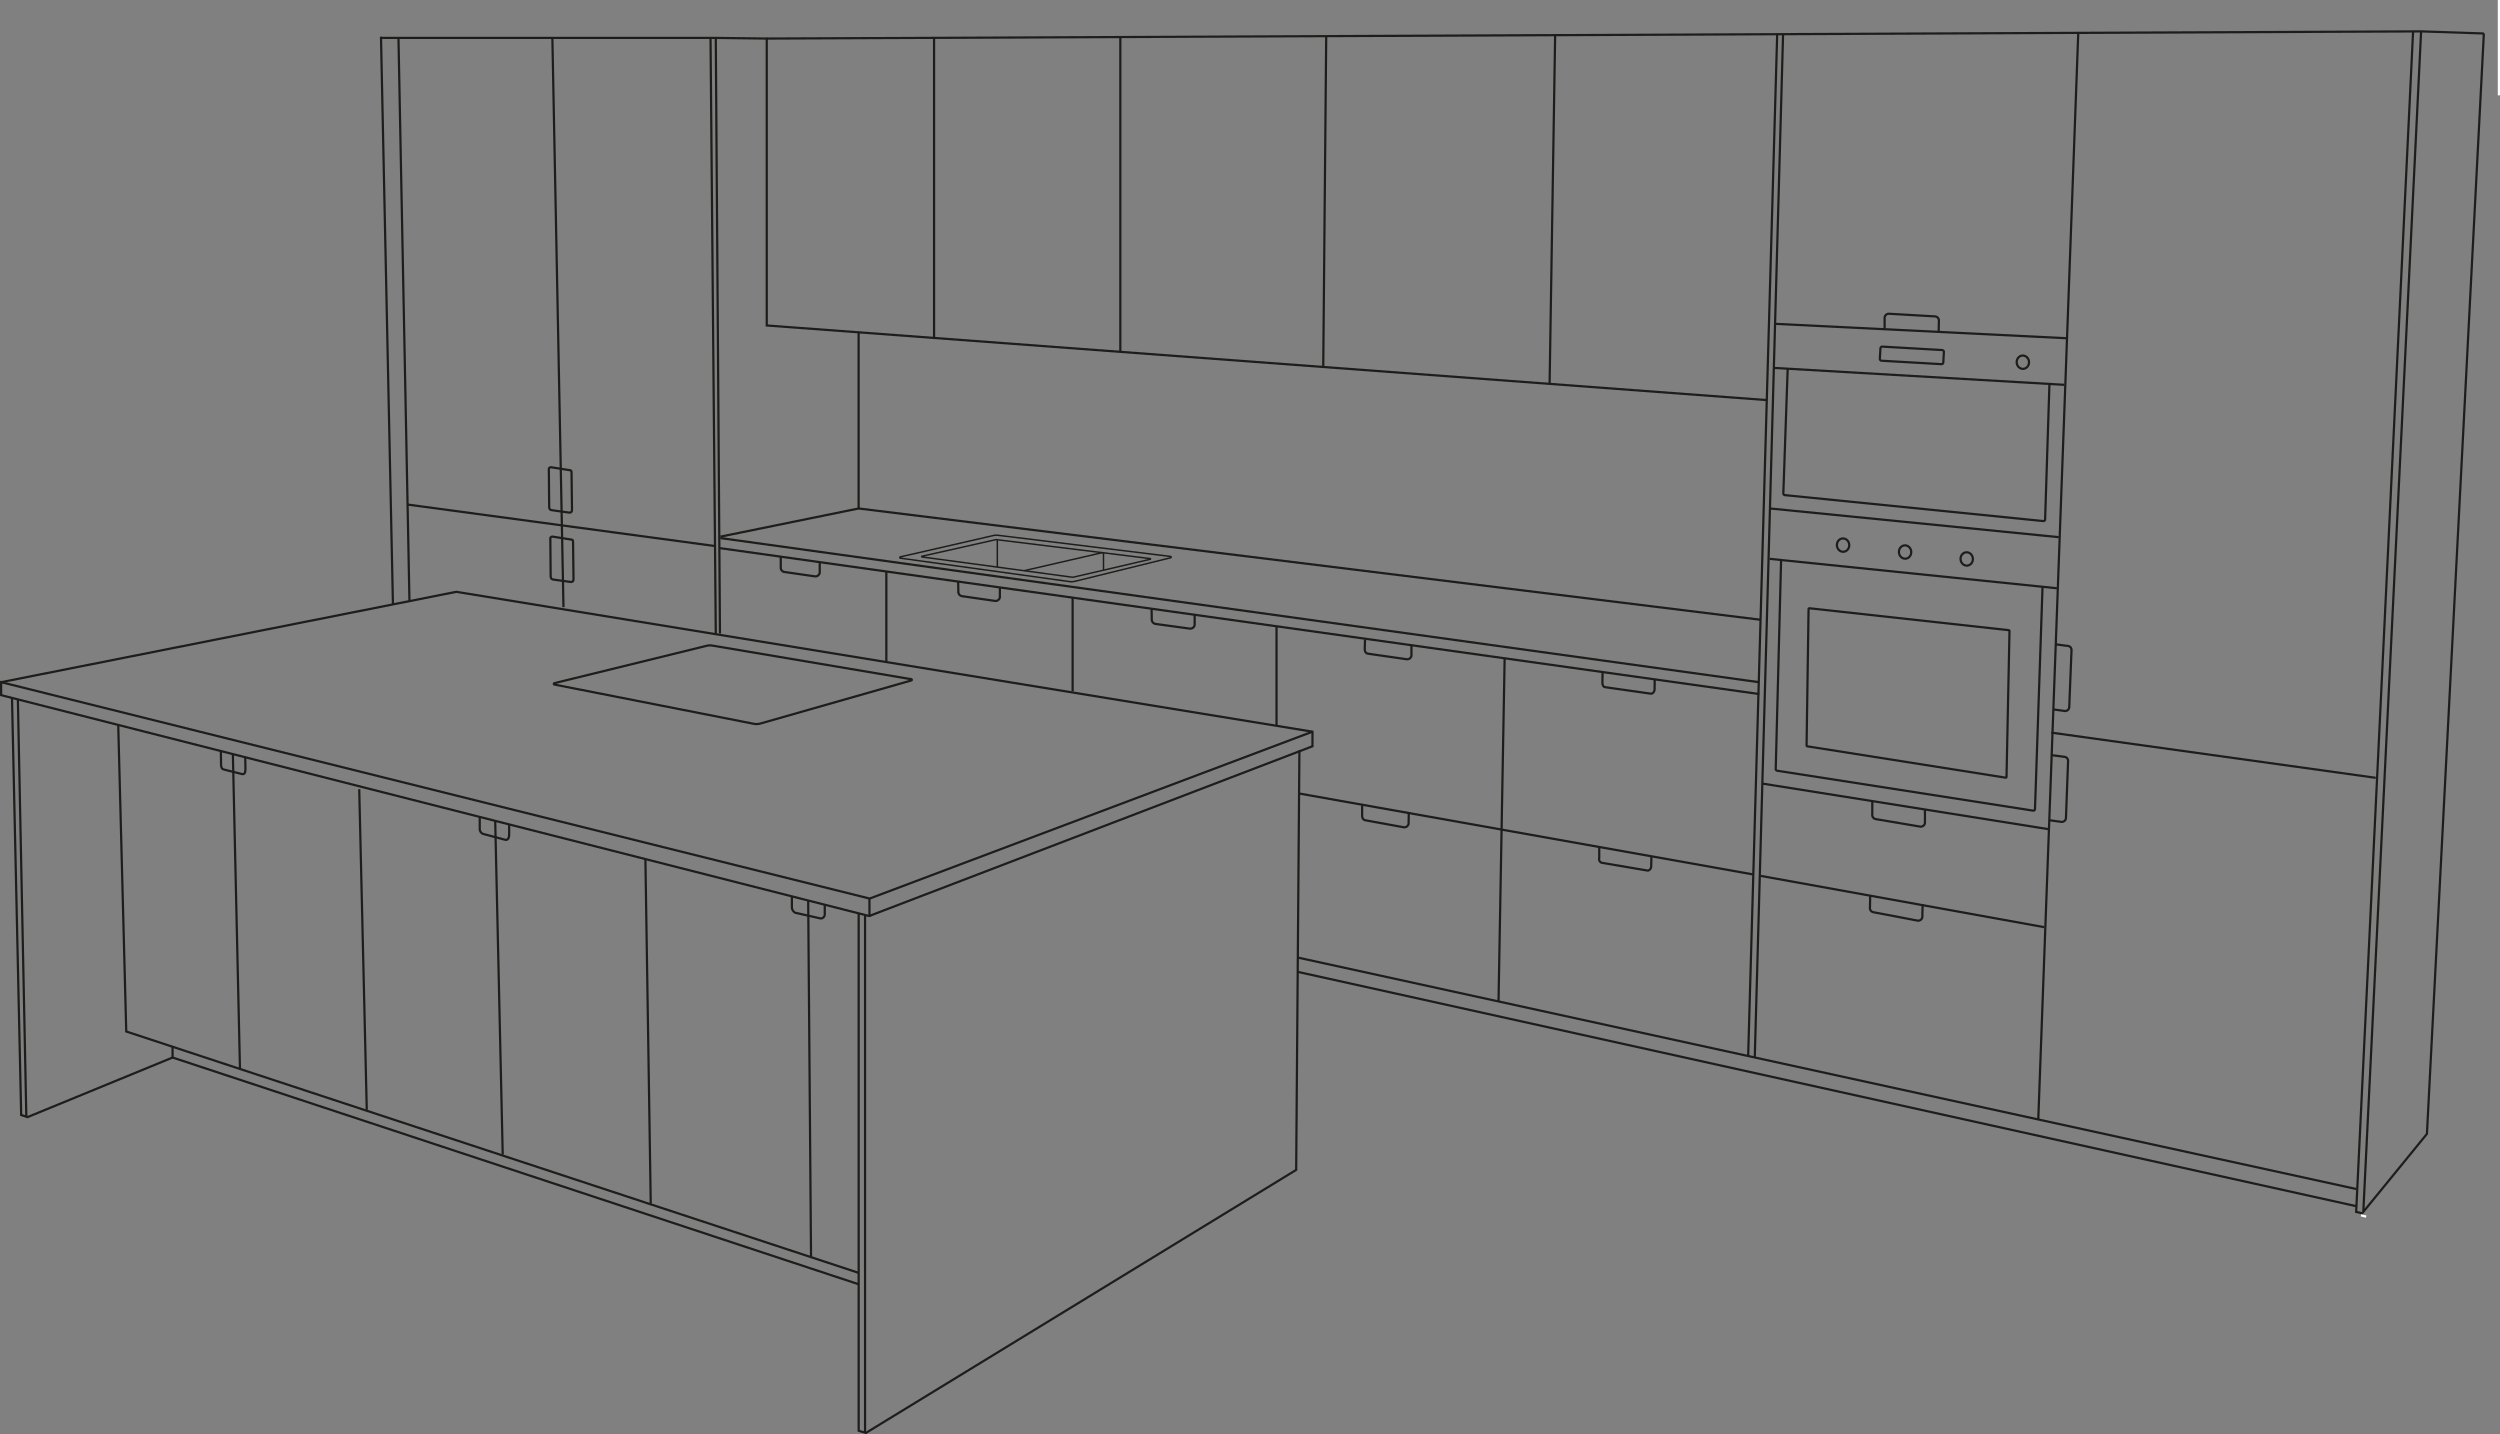 <svg id="Layer_1" data-name="Layer 1" xmlns="http://www.w3.org/2000/svg" viewBox="0 0 842.23 483.16"><rect x="0" y="0" width="842.23" height="483.16" fill="#808080" stroke="none"/><defs><style>.cls-1,.cls-2,.cls-3{fill:none;stroke-miterlimit:10;}.cls-1,.cls-2{stroke:#1d1d1b;}.cls-1,.cls-3{stroke-width:0.75px;}.cls-2{stroke-width:0.5px;}.cls-3{stroke:#fff;}</style></defs><path class="cls-1" d="M414.16,67.57" transform="translate(-7.89 -67.57)"/><line class="cls-1" x1="437.1" y1="322.57" x2="793.77" y2="400.56"/><path class="cls-1" d="M145.87,269.26" transform="translate(-7.89 -67.57)"/><polyline class="cls-1" points="595.22 134.79 258.31 109.65 258.31 12.99 241.13 12.77 128.35 12.77"/><line class="cls-1" x1="314.68" y1="12.51" x2="314.68" y2="113.86"/><line class="cls-1" x1="377.43" y1="12.51" x2="377.43" y2="118.54"/><line class="cls-1" x1="445.79" y1="123.64" x2="446.79" y2="12.11"/><line class="cls-1" x1="523.91" y1="11.94" x2="522.05" y2="129.33"/><line class="cls-1" x1="506.9" y1="221.78" x2="504.84" y2="337.38"/><line class="cls-1" x1="430.05" y1="210.99" x2="430.05" y2="244.4"/><line class="cls-1" x1="361.36" y1="201.35" x2="361.36" y2="232.95"/><line class="cls-1" x1="298.6" y1="192.54" x2="298.6" y2="223.05"/><line class="cls-1" x1="588.94" y1="355.77" x2="598.71" y2="11.78"/><line class="cls-1" x1="600.7" y1="11.67" x2="591.16" y2="356.46"/><line class="cls-1" x1="686.68" y1="377.01" x2="700.15" y2="11.07"/><polyline class="cls-1" points="836.79 11.28 815.65 10.57 258.31 12.99"/><polyline class="cls-1" points="815.65 10.57 796.18 408.27 817.61 382 836.79 11.28"/><line class="cls-1" x1="242.55" y1="213.44" x2="241.14" y2="12.77"/><line class="cls-1" x1="239.37" y1="12.77" x2="241.14" y2="213.41"/><path class="cls-1" d="M249,281" transform="translate(-7.89 -67.57)"/><path class="cls-1" d="M248.77,252.47" transform="translate(-7.89 -67.57)"/><path class="cls-1" d="M250.69,310.14" transform="translate(-7.89 -67.57)"/><path class="cls-1" d="M250.43,281" transform="translate(-7.89 -67.57)"/><line class="cls-1" x1="186.09" y1="12.77" x2="189.83" y2="204.55"/><line class="cls-1" x1="137.37" y1="169.99" x2="240.88" y2="183.96"/><line class="cls-1" x1="598.26" y1="109.11" x2="696.19" y2="113.95"/><line class="cls-1" x1="597.68" y1="123.95" x2="695.45" y2="129.64"/><path class="cls-1" d="M261.81,311.41l-67.17-13.22a.24.24,0,0,1,0-.46l51.28-12.59a4.93,4.93,0,0,1,2-.07l67,11.32a.22.22,0,0,1,0,.42l-50.82,14.5A4.8,4.8,0,0,1,261.81,311.41Z" transform="translate(-7.89 -67.57)"/><path class="cls-1" d="M266.2,223.68" transform="translate(-7.89 -67.57)"/><line class="cls-1" x1="592.54" y1="229.82" x2="242.68" y2="181.27"/><line class="cls-1" x1="592.65" y1="233.82" x2="242.57" y2="184.67"/><path class="cls-2" d="M368.33,263.52l-57.14-7.91a.22.22,0,0,1,0-.43L342.49,248a4.65,4.65,0,0,1,1.66-.09l58.13,7.13a.22.22,0,0,1,0,.43l-32.17,7.92A5,5,0,0,1,368.33,263.52Z" transform="translate(-7.89 -67.57)"/><line class="cls-1" x1="593.12" y1="208.79" x2="289.26" y2="171.3"/><polyline class="cls-1" points="242.68 180.8 289.26 171.3 289.26 111.96"/><path class="cls-2" d="M368.88,262l-50.37-6.8a.12.12,0,0,1,0-.24l24.7-5.55a1.94,1.94,0,0,1,.68,0l51.49,6.34a.12.12,0,0,1,0,.24l-25.78,6A2,2,0,0,1,368.88,262Z" transform="translate(-7.89 -67.57)"/><line class="cls-2" x1="335.99" y1="181.75" x2="335.99" y2="191"/><path class="cls-2" d="M327.74,232.88" transform="translate(-7.89 -67.57)"/><path class="cls-2" d="M379.46,259.61" transform="translate(-7.89 -67.57)"/><line class="cls-2" x1="345.13" y1="192.23" x2="371.57" y2="186.13"/><line class="cls-2" x1="371.76" y1="186.15" x2="371.76" y2="192.04"/><polyline class="cls-1" points="437.76 252.77 436.67 394.13 291.55 482.84"/><line class="cls-1" x1="437.65" y1="267.32" x2="590.54" y2="294.58"/><line class="cls-1" x1="593.12" y1="295.07" x2="688.69" y2="312.36"/><line class="cls-1" x1="593.83" y1="264" x2="690.27" y2="279.37"/><path class="cls-1" d="M343.2,505.85" transform="translate(-7.89 -67.57)"/><path class="cls-3" d="M334.87,521.43" transform="translate(-7.89 -67.57)"/><polyline class="cls-1" points="289.28 432.66 58.14 356.27 58.14 352.65"/><path class="cls-1" d="M65.11,422.84" transform="translate(-7.89 -67.57)"/><line class="cls-1" x1="4.04" y1="235.13" x2="7.14" y2="375.89"/><polyline class="cls-1" points="6.02 235.63 8.87 376.23 6.89 375.55"/><path class="cls-3" d="M14,446.93" transform="translate(-7.89 -67.57)"/><line class="cls-1" x1="9.11" y1="376.41" x2="58.14" y2="356.27"/><line class="cls-1" x1="80.84" y1="359.89" x2="78.45" y2="253.99"/><line class="cls-1" x1="121.02" y1="265.88" x2="123.56" y2="373.87"/><line class="cls-1" x1="166.83" y1="276.55" x2="169.36" y2="388.95"/><line class="cls-1" x1="219.23" y1="405.47" x2="217.43" y2="289.31"/><line class="cls-1" x1="272.27" y1="303.38" x2="273.23" y2="423.3"/><polyline class="cls-1" points="289.28 428.82 42.53 347.5 39.83 244.23"/><line class="cls-1" x1="691.08" y1="246.82" x2="800.36" y2="262.04"/><path class="cls-1" d="M792.29,242.63" transform="translate(-7.89 -67.57)"/><path class="cls-1" d="M709.55,239.25" transform="translate(-7.89 -67.57)"/><ellipse class="cls-1" cx="628.81" cy="251.18" rx="2.08" ry="2.25" transform="translate(-26.81 -13.7) rotate(-4.83)"/><ellipse class="cls-1" cx="670.47" cy="255.84" rx="2.08" ry="2.25" transform="translate(-27.06 -10.17) rotate(-4.83)"/><ellipse class="cls-1" cx="649.71" cy="253.51" rx="2.08" ry="2.25" transform="translate(-26.94 -11.93) rotate(-4.83)"/><line class="cls-1" x1="596.16" y1="188.27" x2="692.95" y2="198.18"/><path class="cls-1" d="M791.13,202.8" transform="translate(-7.89 -67.57)"/><path class="cls-1" d="M708,202.83" transform="translate(-7.89 -67.57)"/><rect class="cls-1" x="641.27" y="184.92" width="21.41" height="4.76" rx="0.57" transform="translate(3.94 -104.68) rotate(3.29)"/><path class="cls-1" d="M683.56,329.56,616.76,319a.3.3,0,0,1-.25-.29l.67-45.94a.29.29,0,0,1,.32-.28l67.11,7.38a.3.3,0,0,1,.26.3l-1,49.11A.28.28,0,0,1,683.56,329.56Z" transform="translate(-7.89 -67.57)"/><path class="cls-1" d="M696,265.3l-2.54,74.84a.56.56,0,0,1-.64.53L606.6,327.22a.57.57,0,0,1-.48-.58l1.8-70.18" transform="translate(-7.89 -67.57)"/><line class="cls-1" x1="596.28" y1="171.3" x2="693.61" y2="180.97"/><path class="cls-1" d="M698.33,196.92l-1.46,45.65a.57.57,0,0,1-.62.54l-87.06-8.74a.56.56,0,0,1-.51-.58l1.47-42.17" transform="translate(-7.89 -67.57)"/><ellipse class="cls-1" cx="689.38" cy="189.55" rx="2.08" ry="2.25" transform="translate(-21.41 -8.81) rotate(-4.83)"/><polyline class="cls-1" points="292.8 308.6 0.38 234.19 0.38 229.82 292.97 302.72 442.16 246.5"/><polyline class="cls-1" points="292.8 308.6 442.16 251.41 442.16 246.5 153.72 199.38 0.38 229.82"/><path class="cls-1" d="M343.2,353.81" transform="translate(-7.89 -67.57)"/><line class="cls-1" x1="292.92" y1="308.9" x2="292.91" y2="302.78"/><line class="cls-1" x1="437.18" y1="327.41" x2="793.87" y2="406.37"/><polyline class="cls-1" points="795.89 408.77 793.77 408.27 812.95 10.58"/><path class="cls-3" d="M812.77,474.57" transform="translate(-7.89 -67.57)"/><line class="cls-3" x1="795.39" y1="409.43" x2="797.15" y2="409.87"/><path class="cls-1" d="M641.46,333.74" transform="translate(-7.89 -67.57)"/><path class="cls-1" d="M656.39,340.48v4.39a1.43,1.43,0,0,1-1.65,1.17l-14.92-2.52a1.42,1.42,0,0,1-1.17-1.64l0-4.4" transform="translate(-7.89 -67.57)"/><path class="cls-1" d="M656.39,336.26" transform="translate(-7.89 -67.57)"/><path class="cls-1" d="M655.61,372.19l-.1,4.39a1.43,1.43,0,0,1-1.68,1.13L639,374.88a1.42,1.42,0,0,1-1.13-1.66l.07-3.89" transform="translate(-7.89 -67.57)"/><path class="cls-1" d="M565.35,296.45,565.3,300c-.12.78-.69,1.34-1.29,1.26l-15.41-2.19c-.6-.09-.9-.82-.88-1.56l.08-3.71" transform="translate(-7.89 -67.57)"/><path class="cls-1" d="M570.92,290.24" transform="translate(-7.89 -67.57)"/><path class="cls-1" d="M514.79,288.93" transform="translate(-7.89 -67.57)"/><path class="cls-1" d="M525.36,301.67" transform="translate(-7.89 -67.57)"/><path class="cls-1" d="M439.85,289.71" transform="translate(-7.89 -67.57)"/><path class="cls-1" d="M564.24,356.13l-.08,3.48c-.13.78-.72,1.33-1.32,1.23l-15.35-2.61a1.29,1.29,0,0,1-.83-1.59l0-3.72" transform="translate(-7.89 -67.57)"/><path class="cls-1" d="M659.25,183.31" transform="translate(-7.89 -67.57)"/><path class="cls-1" d="M642.8,178.35v-3.74a1.42,1.42,0,0,1,1.5-1.34l15.46.89a1.41,1.41,0,0,1,1.33,1.5L661,179.4" transform="translate(-7.89 -67.57)"/><path class="cls-1" d="M643.81,182.42" transform="translate(-7.89 -67.57)"/><path class="cls-1" d="M408.23,272.22" transform="translate(-7.89 -67.57)"/><path class="cls-1" d="M398,270.82" transform="translate(-7.89 -67.57)"/><path class="cls-1" d="M410.36,274.69v3.44a1.51,1.51,0,0,1-1.77,1.2l-11.31-1.55a1.52,1.52,0,0,1-1.37-1.62l-.06-3.5" transform="translate(-7.89 -67.57)"/><path class="cls-1" d="M635.78,432" transform="translate(-7.89 -67.57)"/><path class="cls-1" d="M645.32,87.22" transform="translate(-7.89 -67.57)"/><path class="cls-1" d="M653.51,449.64" transform="translate(-7.89 -67.57)"/><path class="cls-1" d="M663.05,104.86" transform="translate(-7.89 -67.57)"/><path class="cls-1" d="M696,387.94" transform="translate(-7.89 -67.57)"/><path class="cls-1" d="M445.53,341.82" transform="translate(-7.89 -67.57)"/><path class="cls-1" d="M469.61,335.56" transform="translate(-7.89 -67.57)"/><path class="cls-1" d="M482.5,341.29l-.07,3.8a1.46,1.46,0,0,1-1.69,1.17l-12.8-2.33c-.78-.14-1.16-.74-1.16-1.67l0-3.35" transform="translate(-7.89 -67.57)"/><path class="cls-1" d="M482.18,338.22" transform="translate(-7.89 -67.57)"/><path class="cls-1" d="M465.39,423.17" transform="translate(-7.89 -67.57)"/><path class="cls-1" d="M467.46,307.14" transform="translate(-7.89 -67.57)"/><path class="cls-1" d="M480.82,425.42" transform="translate(-7.89 -67.57)"/><path class="cls-1" d="M482.88,309.39" transform="translate(-7.89 -67.57)"/><path class="cls-1" d="M483.4,285v3.43a1.45,1.45,0,0,1-1.64,1.23l-12.88-1.85c-.78-.11-1.17-.51-1.22-1.63l.09-3.12" transform="translate(-7.89 -67.57)"/><path class="cls-1" d="M250.8,258" transform="translate(-7.89 -67.57)"/><path class="cls-1" d="M600.88,307.11" transform="translate(-7.89 -67.57)"/><path class="cls-1" d="M564.25,412.53" transform="translate(-7.89 -67.57)"/><path class="cls-1" d="M566.31,296.51" transform="translate(-7.89 -67.57)"/><path class="cls-1" d="M598.41,368.35" transform="translate(-7.89 -67.57)"/><path class="cls-1" d="M445.52,341.09" transform="translate(-7.89 -67.57)"/><path class="cls-1" d="M464.36,398.49" transform="translate(-7.89 -67.57)"/><path class="cls-1" d="M466.43,282.46" transform="translate(-7.89 -67.57)"/><path class="cls-1" d="M464.81,399.77" transform="translate(-7.89 -67.57)"/><path class="cls-1" d="M466.87,283.75" transform="translate(-7.89 -67.57)"/><path class="cls-1" d="M250.51,257.79" transform="translate(-7.89 -67.57)"/><path class="cls-1" d="M600.59,306.93" transform="translate(-7.89 -67.57)"/><path class="cls-1" d="M394.6,305.79" transform="translate(-7.89 -67.57)"/><path class="cls-1" d="M394.6,272.38" transform="translate(-7.89 -67.57)"/><path class="cls-1" d="M344.74,265.65v3.19A1.5,1.5,0,0,1,343,270l-10.92-1.57a1.49,1.49,0,0,1-1.33-1.62l-.06-3.34" transform="translate(-7.89 -67.57)"/><path class="cls-1" d="M343,262.74" transform="translate(-7.89 -67.57)"/><path class="cls-1" d="M333,261.3" transform="translate(-7.89 -67.57)"/><path class="cls-1" d="M273.05,253.63" transform="translate(-7.89 -67.57)"/><path class="cls-1" d="M284.05,257v3.53a1.48,1.48,0,0,1-1.7,1.2l-10.15-1.46a1.46,1.46,0,0,1-1.28-1.62l0-3.5" transform="translate(-7.89 -67.57)"/><path class="cls-1" d="M282.69,255" transform="translate(-7.89 -67.57)"/><path class="cls-1" d="M270.16,285.5" transform="translate(-7.89 -67.57)"/><path class="cls-1" d="M270.16,255" transform="translate(-7.89 -67.57)"/><path class="cls-1" d="M693.24,321.88" transform="translate(-7.89 -67.57)"/><path class="cls-1" d="M692.48,342.14" transform="translate(-7.89 -67.57)"/><path class="cls-1" d="M700.45,284.64l3.95.53a1.37,1.37,0,0,1,1.37,1.4L705,305.81a1.38,1.38,0,0,1-1.47,1.29l-3.93-.54" transform="translate(-7.89 -67.57)"/><path class="cls-1" d="M699.24,322l4,.52a1.39,1.39,0,0,1,1.37,1.41l-.72,19.24a1.39,1.39,0,0,1-1.48,1.29l-3.93-.54" transform="translate(-7.89 -67.57)"/><path class="cls-1" d="M285.74,372.49v3.08A1.38,1.38,0,0,1,284.4,377l-8.19-1.84c-.75,0-1.54-1.06-1.54-1.85v-3.54" transform="translate(-7.89 -67.57)"/><path class="cls-1" d="M287.33,377.88" transform="translate(-7.89 -67.57)"/><path class="cls-1" d="M287.33,353.93" transform="translate(-7.89 -67.57)"/><path class="cls-1" d="M343,366.33" transform="translate(-7.89 -67.57)"/><path class="cls-1" d="M40.27,301.77" transform="translate(-7.89 -67.57)"/><path class="cls-1" d="M343.05,390.42" transform="translate(-7.89 -67.57)"/><path class="cls-1" d="M40.3,325.85" transform="translate(-7.89 -67.57)"/><path class="cls-1" d="M179.42,345.19v3.41c0,1.45-.47,1.91-1.16,1.93L171,348.6a1.78,1.78,0,0,1-1.49-1.7l0-4.19" transform="translate(-7.89 -67.57)"/><path class="cls-1" d="M90.51,322.56l.07,4.07c0,1.33-.36,1.75-.93,1.77l-6.35-1.59c-.81-.2-.92-1-.94-1.65l-.07-4.82" transform="translate(-7.89 -67.57)"/><path class="cls-1" d="M193.4,261.59l-.11-12.76a.73.73,0,0,1,.8-.47l5.86.92c.71.14,1,0,1,1l.15,12.35c0,.78-.36,1-.89,1l-5.92-.81C193.52,262.71,193.42,262.08,193.4,261.59Z" transform="translate(-7.89 -67.57)"/><path class="cls-1" d="M192.9,238.22l-.11-12.76a.73.73,0,0,1,.8-.47l5.85.92c.72.14,1,0,1,1l.15,12.36c0,.78-.35,1-.88,1l-5.93-.82C193,239.34,192.92,238.71,192.9,238.22Z" transform="translate(-7.89 -67.57)"/><line class="cls-1" x1="128.35" y1="12.36" x2="132.38" y2="203.73"/><line class="cls-1" x1="134.24" y1="12.77" x2="137.94" y2="202.48"/><polyline class="cls-1" points="291.43 308.42 291.43 482.66 289.28 482.01 289.28 307.93"/><path class="cls-1" d="M-14.78,266.78" transform="translate(-7.89 -67.57)"/><path class="cls-1" d="M46.87,313.47" transform="translate(-7.89 -67.57)"/><path class="cls-1" d="M12.4,532.66" transform="translate(-7.89 -67.57)"/><path class="cls-1" d="M9.22,516.23" transform="translate(-7.89 -67.57)"/><line class="cls-3" x1="841.86" x2="841.86" y2="32.12"/></svg>
